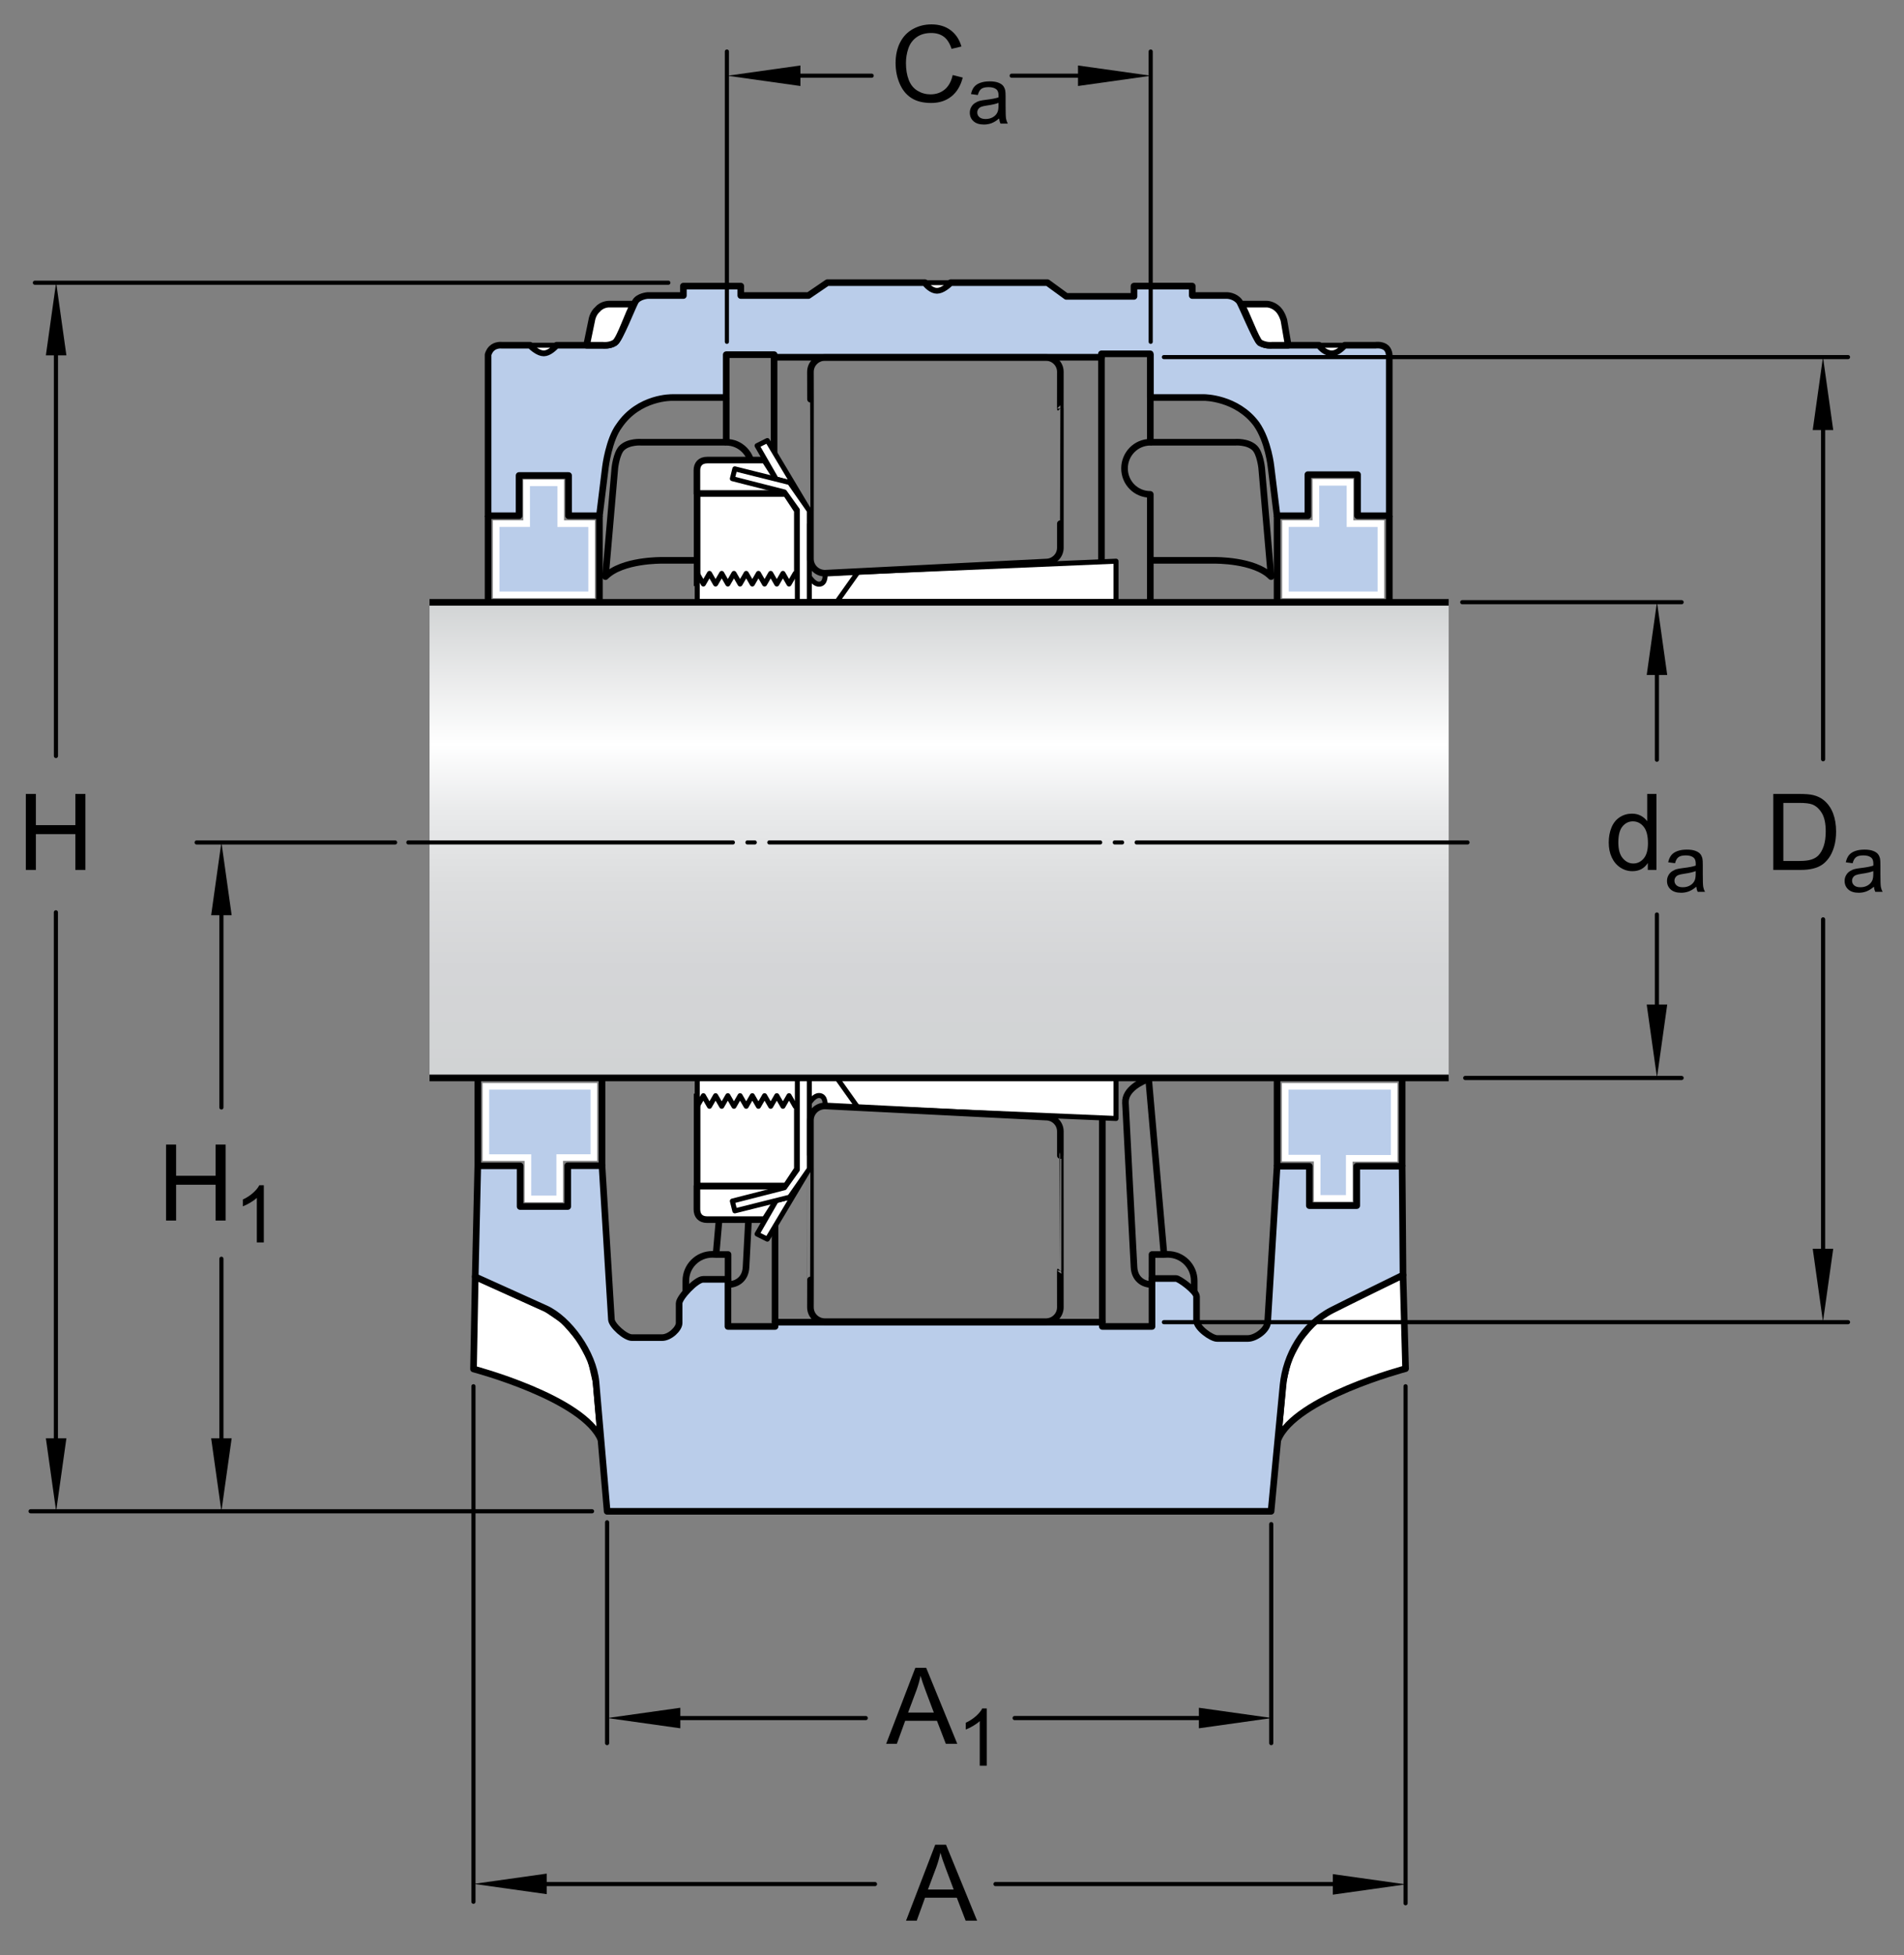 <?xml version="1.0" encoding="utf-8"?>
<!-- Generator: Adobe Illustrator 15.1.0, SVG Export Plug-In . SVG Version: 6.00 Build 0)  -->
<!DOCTYPE svg PUBLIC "-//W3C//DTD SVG 1.1//EN" "http://www.w3.org/Graphics/SVG/1.1/DTD/svg11.dtd">
<svg version="1.1" xmlns="http://www.w3.org/2000/svg" xmlns:xlink="http://www.w3.org/1999/xlink" x="0px" y="0px"
	 width="215.334px" height="221.041px" viewBox="0 0 215.334 221.041" enable-background="new 0 0 215.334 221.041"
	 xml:space="preserve">
<rect x="0" y="0" width="215.334" height="221.041" fill="#808080" stroke="none"/>
<g id="illustration_grund">
	<path fill="none" stroke="#000000" stroke-width="0.748" stroke-linejoin="round" d="M82.726,121.865l-1.744,19.961l-0.428-0.016
		c-1.65,0-2.99,1.34-2.99,2.99v1.324"/>
	<path fill="none" stroke="#000000" stroke-width="0.748" stroke-linejoin="round" d="M80.981,141.826h1.357v3.395
		c1.057,0,1.961-0.662,2.033-1.939c0.066-1.143,0.912-17.307,0.969-18.604c0.072-1.545-1.832-2.406-2.615-2.713"/>
	
		<line fill="none" stroke="#000000" stroke-width="0.748" stroke-linejoin="round" x1="87.657" y1="149.477" x2="87.657" y2="134.105"/>
	<path fill="#FFFFFF" stroke="#000000" stroke-width="0.748" stroke-linejoin="round" d="M53.552,154.768l0.195-10.465l7.945,3.586
		l2.131,1.453l1.744,2.035l1.258,2.326l0.582,2.518l0.58,6.588l0,0C66.05,158.062,53.552,154.768,53.552,154.768L53.552,154.768
		L53.552,154.768z"/>
	<path fill="#FFFFFF" stroke="#000000" stroke-width="0.748" stroke-linejoin="round" d="M158.966,154.73l-0.291-10.582
		l-7.85,3.703l-2.131,1.451l-1.742,2.039l-1.262,2.324l-0.58,2.516l-0.58,6.59l0,0C146.468,158.025,158.966,154.73,158.966,154.73
		L158.966,154.73L158.966,154.73z"/>
	<path fill="#BACDEA" stroke="#000000" stroke-width="0.748" stroke-linejoin="round" d="M70.022,48.141
		c-1.162,1.547-1.549,4.646-1.549,4.646l0,0l-0.68,5.523h-3.488v-4.555h-5.6v4.555H55.2V40.096l0,0c0,0,0.096-0.387,0.387-0.68
		c0.484-0.482,1.164-0.385,1.164-0.385h3.195l0,0c0.291,0.289,0.969,0.871,1.551,0.871s1.162-0.582,1.453-0.871l0,0h5.23
		c0,0,0.775,0.094,1.357-0.291c0.582-0.391,2.033-4.172,2.326-4.65c0.361-0.594,1.355-0.68,1.355-0.68l0,0h4.07v-1.066h6.492v1.066
		h7.654l2.131-1.453h11.043l0,0c0.194,0.291,0.776,0.871,1.356,0.871c0.583,0,1.259-0.58,1.55-0.871l0,0h10.951l2.129,1.549h7.656
		v-1.162h6.588v1.066h3.971l0,0c0,0,0.855,0.023,1.355,0.68c0.225,0.287,1.844,4.26,2.326,4.65c0.678,0.385,1.357,0.291,1.357,0.291
		h5.328l0,0c0.193,0.289,0.775,0.871,1.455,0.871c0.58,0,1.16-0.582,1.453-0.871l0,0h3.486l0,0c0,0,0.582-0.098,1.066,0.193
		c0.484,0.289,0.484,0.971,0.484,0.971l0,0v18.115h-3.586v-4.65h-5.619v4.65h-3.486l-0.68-5.523l0,0c0,0-0.289-2.906-1.646-4.844
		c-2.229-3.002-5.912-3.002-5.912-3.002l0,0h-6.102v-4.939h-5.523v0.387H87.558v-0.293h-5.424v4.846h-6.105l0,0
		C76.028,44.942,72.251,44.846,70.022,48.141L70.022,48.141L70.022,48.141z"/>
	<path fill="#FFFFFF" stroke="#000000" stroke-width="0.748" stroke-linejoin="round" d="M140.362,34.381h2.906l0,0
		c0,0,0.678,0,1.262,0.578c0.484,0.486,0.678,1.262,0.678,1.262l0,0l0.482,2.811l0,0h-1.84l0,0c0,0-0.68,0.094-1.357-0.291
		C142.011,38.35,140.944,35.254,140.362,34.381L140.362,34.381L140.362,34.381L140.362,34.381z"/>
	<path fill="#FFFFFF" stroke="#000000" stroke-width="0.748" stroke-linejoin="round" d="M71.671,34.381H68.86l0,0
		c0,0-0.775,0-1.258,0.578c-0.584,0.486-0.68,1.262-0.68,1.262l0,0l-0.582,2.811l0,0h1.84l0,0c0,0,0.775,0.094,1.357-0.291
		C70.12,38.35,71.091,35.254,71.671,34.381L71.671,34.381L71.671,34.381L71.671,34.381z"/>
	<path fill="#FFFFFF" stroke="#000000" stroke-width="0.561" d="M150.634,39.903c-0.68,0-1.262-0.582-1.455-0.871l0,0h2.908l0,0
		C151.794,39.321,151.214,39.903,150.634,39.903L150.634,39.903L150.634,39.903z"/>
	<path fill="#FFFFFF" stroke="#000000" stroke-width="0.561" d="M104.61,31.958h2.906l0,0c-0.291,0.291-0.967,0.871-1.55,0.871
		C105.387,32.829,104.805,32.249,104.61,31.958L104.61,31.958L104.61,31.958z"/>
	<path fill="#FFFFFF" stroke="#000000" stroke-width="0.561" d="M61.497,39.903c0.582,0,1.162-0.582,1.453-0.871l0,0h-3.004l0,0
		C60.237,39.321,60.915,39.903,61.497,39.903L61.497,39.903L61.497,39.903z"/>
	<path fill="none" stroke="#000000" stroke-width="0.748" stroke-linejoin="round" d="M129.995,63.35h7.363l0,0
		c0,0,4.508-0.078,6.395,1.84l-1.066-12.305c0,0-0.176-1.633-0.775-2.229c-0.779-0.779-2.229-0.658-2.229-0.658h-9.59"/>
	<path fill="none" stroke="#000000" stroke-width="0.748" stroke-linejoin="round" d="M130.093,40.002v9.996
		c-1.623,0-2.914,1.336-2.914,2.961c0,1.621,1.291,2.932,2.914,2.932V68"/>
	
		<line fill="none" stroke="#000000" stroke-width="0.748" stroke-linejoin="round" x1="124.569" y1="40.389" x2="124.569" y2="68.104"/>
	<path fill="none" stroke="#000000" stroke-width="0.748" stroke-linejoin="round" d="M82.233,63.35H74.87l0,0
		c0,0-4.508-0.078-6.396,1.84l1.066-12.305c0,0,0.18-1.633,0.775-2.229c0.783-0.779,2.229-0.658,2.229-0.658h9.59"/>
	<path fill="none" stroke="#000000" stroke-width="0.748" stroke-linejoin="round" d="M82.134,44.958v5.041
		c1.625,0,2.914,1.336,2.914,2.961c0,1.621-1.289,2.932-2.914,2.932V68"/>
	
		<line fill="none" stroke="#000000" stroke-width="0.748" stroke-linejoin="round" x1="87.544" y1="40.389" x2="87.544" y2="68.104"/>
	<polyline fill="#FFFFFF" stroke="#000000" stroke-width="0.748" stroke-linejoin="round" points="90.177,66.254 90.177,57.729 
		88.896,55.79 78.837,55.79 78.837,66.254 	"/>
	<path fill="#FFFFFF" stroke="#000000" stroke-width="0.567" stroke-linejoin="round" d="M91.31,64.836
		c0,0,0.621,1.211,1.312,1.211c0.828,0,0.691-1.211,0.691-1.211l32.904-1.393V68H78.854v-3.174l0.693,1.199l0.691-1.199l0.691,1.199
		l0.695-1.199l0.691,1.199l0.691-1.199l0.691,1.199l0.695-1.199l0.691,1.199l0.693-1.199l0.691,1.199l0.693-1.199l0.691,1.199
		l0.695-1.199l0.689,1.199l0.693-1.199l0.693,1.199L91.31,64.836z"/>
	<line fill="#FFFFFF" stroke="#000000" stroke-width="0.561" x1="94.669" y1="68" x2="97.021" y2="64.692"/>
	<path fill="#FFFFFF" stroke="#000000" stroke-width="0.748" stroke-linejoin="round" d="M78.819,55.79v-2.617
		c0-0.672,0.369-1.158,1.162-1.158h6.512l2.402,3.775H78.819z"/>
	<polygon fill="#FFFFFF" stroke="#000000" stroke-width="0.561" stroke-linejoin="round" points="87.788,54.159 85.62,50.387 
		86.782,49.803 91.53,57.752 89.302,54.553 	"/>
	<polygon fill="#FFFFFF" stroke="#000000" stroke-width="0.561" stroke-linejoin="round" points="90.177,68.036 90.177,57.653 
		88.724,55.62 82.825,54.116 83.103,53.002 89.302,54.553 91.532,57.75 91.532,68.022 	"/>
	
		<path fill="none" stroke="#000000" stroke-width="0.748" stroke-linecap="round" stroke-linejoin="round" stroke-miterlimit="1" d="
		M119.922,46.188l-0.007-0.008c0.002-1.667,0.006-4.14,0.006-4.14c0-0.902-0.734-1.627-1.637-1.627H93.298
		c-0.906,0-1.641,0.725-1.641,1.627c0,0,0.004,1.601,0.007,3.095l0,0c0,0-0.011,14.065-0.007,14.065v0.068v3.914
		c0,0.898,0.734,1.621,1.641,1.621l24.986-1.26c0.902,0,1.637-0.721,1.637-1.619V59.2C119.927,59.2,119.922,46.188,119.922,46.188z"
		/>
	
		<path fill="none" stroke="#000000" stroke-width="0.34" stroke-linecap="round" stroke-linejoin="round" stroke-miterlimit="1" stroke-dasharray="1.814,1.134,0.68,1.134" d="
		M105.791,40.565"/>
	<polyline fill="#FFFFFF" stroke="#000000" stroke-width="0.748" stroke-linejoin="round" points="90.177,123.643 90.177,132.17 
		88.896,134.105 78.837,134.105 78.837,123.643 	"/>
	<path fill="#FFFFFF" stroke="#000000" stroke-width="0.567" stroke-linejoin="round" d="M91.31,125.059
		c0,0,0.621-1.207,1.312-1.207c0.828,0,0.691,1.207,0.691,1.207l32.904,1.391v-4.553H78.854v3.172l0.693-1.197l0.691,1.197
		l0.691-1.197l0.695,1.197l0.691-1.197l0.691,1.197l0.691-1.197l0.695,1.197l0.691-1.197l0.693,1.197l0.691-1.197l0.693,1.197
		l0.691-1.197l0.695,1.197l0.689-1.197l0.693,1.197l0.693-1.197L91.31,125.059z"/>
	<line fill="#FFFFFF" stroke="#000000" stroke-width="0.561" x1="94.669" y1="121.896" x2="97.021" y2="125.203"/>
	<path fill="#FFFFFF" stroke="#000000" stroke-width="0.748" stroke-linejoin="round" d="M78.819,134.105v2.613
		c0,0.682,0.369,1.166,1.162,1.166h6.512l2.402-3.779H78.819z"/>
	<polygon fill="#FFFFFF" stroke="#000000" stroke-width="0.561" stroke-linejoin="round" points="87.788,135.738 85.62,139.51 
		86.782,140.09 91.53,132.141 89.302,135.342 	"/>
	<polygon fill="#FFFFFF" stroke="#000000" stroke-width="0.561" stroke-linejoin="round" points="90.177,121.859 90.177,132.242 
		88.724,134.275 82.825,135.783 83.103,136.893 89.302,135.342 91.532,132.146 91.532,121.875 	"/>
	<path fill="#BACDEA" stroke="#000000" stroke-width="0.748" stroke-linejoin="round" d="M54.036,131.803h4.787v4.598h5.385v-4.611
		h3.877l1.064,17.398c0.053,0.656,1.566,2.035,2.326,2.035h3.393c0.895,0,1.938-1.004,1.938-1.648v-2.227
		c0-0.658,1.93-2.715,2.711-2.715h2.811v5.328h5.33v-0.484h37.01v0.484h5.621v-5.424h2.711c0.359,0,2.324,1.447,2.324,2.033v2.713
		c0,0.836,1.684,2.035,2.326,2.035h3.486c0.828,0,2.156-0.906,2.229-1.816l1.068-17.656h3.648v4.455h5.361v-4.455h5.135
		l0.098,12.303c0,0-6.51,3.189-8.041,3.973c-3.318,1.705-5.193,5.156-5.525,8.432c-0.273,2.74-1.355,14.307-1.355,14.307H68.665l0,0
		l-1.258-14.6c-0.301-3.307-3.086-7.152-5.715-8.33l-7.945-3.586l0.289-12.598V131.803z"/>
	<path fill="none" stroke="#000000" stroke-width="0.748" stroke-linejoin="round" d="M129.897,121.865l1.746,19.961l0.43-0.016
		c1.648,0,2.988,1.34,2.988,2.99v1.324"/>
	
		<line fill="none" stroke="#000000" stroke-width="0.748" stroke-linejoin="round" x1="158.577" y1="131.846" x2="158.577" y2="121.865"/>
	
		<line fill="none" stroke="#000000" stroke-width="0.748" stroke-linejoin="round" x1="144.433" y1="131.846" x2="144.433" y2="121.865"/>
	<path fill="none" stroke="#000000" stroke-width="0.748" stroke-linejoin="round" d="M131.644,141.826h-1.355v3.395
		c-1.059,0-1.961-0.662-2.035-1.939c-0.066-1.143-0.912-17.307-0.971-18.604c-0.072-1.545,1.834-2.406,2.615-2.713"/>
	
		<line fill="none" stroke="#000000" stroke-width="0.748" stroke-linejoin="round" x1="124.667" y1="149.477" x2="124.667" y2="126.406"/>
	
		<line fill="none" stroke="#000000" stroke-width="0.748" stroke-linejoin="round" x1="54.036" y1="131.746" x2="54.036" y2="121.865"/>
	
		<line fill="none" stroke="#000000" stroke-width="0.748" stroke-linejoin="round" x1="68.085" y1="131.846" x2="68.085" y2="121.865"/>
	
		<linearGradient id="SVGID_1_" gradientUnits="userSpaceOnUse" x1="107.448" y1="68.097" x2="107.448" y2="121.695" gradientTransform="matrix(-1 0 0 1 213.657 0)">
		<stop  offset="0" style="stop-color:#D1D3D4"/>
		<stop  offset="0.3" style="stop-color:#FFFFFF"/>
		<stop  offset="0.441" style="stop-color:#E9EAEB"/>
		<stop  offset="0.597" style="stop-color:#DCDDDE"/>
		<stop  offset="0.771" style="stop-color:#D4D5D7"/>
		<stop  offset="1" style="stop-color:#D1D3D4"/>
	</linearGradient>
	<rect x="48.579" y="68.096" fill="url(#SVGID_1_)" width="115.26" height="53.769"/>
	
		<line fill="none" stroke="#000000" stroke-width="0.748" stroke-linejoin="round" x1="163.839" y1="68.096" x2="48.579" y2="68.096"/>
	
		<line fill="none" stroke="#000000" stroke-width="0.748" stroke-linejoin="round" x1="163.839" y1="121.865" x2="48.579" y2="121.865"/>
	
		<line fill="none" stroke="#000000" stroke-width="0.748" stroke-linejoin="round" x1="157.124" y1="58.311" x2="157.124" y2="68.096"/>
	
		<line fill="none" stroke="#000000" stroke-width="0.748" stroke-linejoin="round" x1="144.433" y1="58.311" x2="144.433" y2="68.096"/>
	
		<line fill="none" stroke="#000000" stroke-width="0.748" stroke-linejoin="round" x1="67.794" y1="58.311" x2="67.794" y2="68.096"/>
	<line fill="none" stroke="#000000" stroke-width="0.748" stroke-linejoin="round" x1="55.2" y1="58.311" x2="55.2" y2="68.096"/>
	
		<line fill="none" stroke="#000000" stroke-width="0.468" stroke-linecap="round" stroke-linejoin="round" stroke-dasharray="37.417,1.65,0.825,1.65" x1="165.968" y1="95.239" x2="46.185" y2="95.239"/>
	<polygon fill="#BACDEA" stroke="#FFFFFF" stroke-width="0.748" stroke-miterlimit="10" points="59.558,54.582 63.415,54.582 
		63.415,59.2 66.912,59.2 66.912,67.251 56.112,67.251 56.112,59.195 59.562,59.195 	"/>
	<polygon fill="#BACDEA" stroke="#FFFFFF" stroke-width="0.748" stroke-miterlimit="10" points="148.821,54.525 152.679,54.525 
		152.679,59.2 156.175,59.2 156.175,67.251 145.375,67.251 145.375,59.195 148.825,59.195 	"/>
	
		<path fill="none" stroke="#000000" stroke-width="0.748" stroke-linecap="round" stroke-linejoin="round" stroke-miterlimit="1" d="
		M119.922,143.644l-0.007,0.009c0.002,1.667,0.006,4.14,0.006,4.14c0,0.902-0.734,1.627-1.637,1.627H93.298
		c-0.906,0-1.641-0.725-1.641-1.627c0,0,0.004-1.601,0.007-3.095l0,0c0,0-0.011-14.065-0.007-14.065v-0.068v-3.914
		c0-0.898,0.734-1.621,1.641-1.621l24.986,1.26c0.902,0,1.637,0.721,1.637,1.619v2.725
		C119.927,130.632,119.922,143.644,119.922,143.644z"/>
	<polygon fill="#BACDEA" stroke="#FFFFFF" stroke-width="0.748" stroke-miterlimit="10" points="59.7,135.54 63.302,135.54 
		63.302,130.866 67.167,130.866 67.167,122.813 54.951,122.813 54.951,130.87 59.703,130.87 	"/>
	<polygon fill="#BACDEA" stroke="#FFFFFF" stroke-width="0.748" stroke-miterlimit="10" points="148.963,135.483 152.594,135.483 
		152.594,130.951 157.676,130.951 157.676,122.813 145.347,122.813 145.347,130.927 148.967,130.927 	"/>
</g>
<g id="Seals">
</g>
<g id="Dimensions">
	
		<line fill="none" stroke="#000000" stroke-width="0.468" stroke-linecap="round" stroke-linejoin="round" x1="3.946" y1="31.963" x2="75.587" y2="31.963"/>
	
		<line fill="none" stroke="#000000" stroke-width="0.468" stroke-linecap="round" stroke-linejoin="round" x1="22.239" y1="95.241" x2="44.687" y2="95.241"/>
	
		<line fill="none" stroke="#000000" stroke-width="0.468" stroke-linecap="round" stroke-linejoin="round" x1="3.458" y1="170.854" x2="66.958" y2="170.854"/>
	
		<line fill="none" stroke="#000000" stroke-width="0.468" stroke-linecap="round" stroke-linejoin="round" x1="25.04" y1="165.99" x2="25.04" y2="142.307"/>
	
		<line fill="none" stroke="#000000" stroke-width="0.468" stroke-linecap="round" stroke-linejoin="round" x1="6.321" y1="166.811" x2="6.321" y2="103.14"/>
	
		<line fill="none" stroke="#000000" stroke-width="0.468" stroke-linecap="round" stroke-linejoin="round" x1="25.04" y1="99.071" x2="25.04" y2="125.203"/>
	
		<line fill="none" stroke="#000000" stroke-width="0.468" stroke-linecap="round" stroke-linejoin="round" x1="6.327" y1="35.768" x2="6.327" y2="85.468"/>
	<g>
		<path d="M2.921,98.348v-8.59h1.137v3.527h4.465v-3.527h1.137v8.59H8.522v-4.049H4.058v4.049H2.921z"/>
	</g>
	<g>
		<path d="M18.78,137.988v-8.59h1.137v3.527h4.465v-3.527h1.137v8.59h-1.137v-4.049h-4.465v4.049H18.78z"/>
		<path d="M29.838,140.463h-0.791v-5.041c-0.19,0.183-0.44,0.364-0.75,0.545c-0.309,0.183-0.586,0.318-0.833,0.409v-0.765
			c0.442-0.208,0.829-0.46,1.16-0.756s0.565-0.583,0.703-0.861h0.51V140.463z"/>
	</g>
	
		<line fill="none" stroke="#000000" stroke-width="0.468" stroke-linecap="round" stroke-linejoin="round" x1="158.964" y1="156.723" x2="158.964" y2="215.168"/>
	
		<line fill="none" stroke="#000000" stroke-width="0.468" stroke-linecap="round" stroke-linejoin="round" x1="53.544" y1="156.721" x2="53.544" y2="214.998"/>
	
		<line fill="none" stroke="#000000" stroke-width="0.468" stroke-linecap="round" stroke-linejoin="round" x1="72.224" y1="194.234" x2="97.915" y2="194.234"/>
	
		<line fill="none" stroke="#000000" stroke-width="0.468" stroke-linecap="round" stroke-linejoin="round" x1="140.206" y1="194.232" x2="114.749" y2="194.232"/>
	<g>
		<path d="M102.468,217.145l3.299-8.59h1.225l3.516,8.59h-1.295l-1.002-2.602h-3.592l-0.943,2.602H102.468z M104.946,213.617h2.912
			l-0.896-2.379c-0.273-0.723-0.477-1.316-0.609-1.781c-0.109,0.551-0.264,1.098-0.463,1.641L104.946,213.617z"/>
	</g>
	
		<line fill="none" stroke="#000000" stroke-width="0.468" stroke-linecap="round" stroke-linejoin="round" x1="143.771" y1="172.305" x2="143.771" y2="197.066"/>
	
		<line fill="none" stroke="#000000" stroke-width="0.468" stroke-linecap="round" stroke-linejoin="round" x1="68.661" y1="172.098" x2="68.661" y2="197.066"/>
	
		<line fill="none" stroke="#000000" stroke-width="0.468" stroke-linecap="round" stroke-linejoin="round" x1="57.341" y1="213" x2="98.958" y2="213"/>
	
		<line fill="none" stroke="#000000" stroke-width="0.468" stroke-linecap="round" stroke-linejoin="round" x1="155.284" y1="213" x2="112.583" y2="213"/>
	<g>
		<path d="M100.222,197.141l3.299-8.59h1.225l3.516,8.59h-1.295l-1.002-2.602h-3.592l-0.943,2.602H100.222z M102.7,193.613h2.912
			l-0.896-2.379c-0.273-0.723-0.477-1.316-0.609-1.781c-0.109,0.551-0.264,1.098-0.463,1.641L102.7,193.613z"/>
		<path d="M111.597,199.615h-0.791v-5.041c-0.191,0.183-0.44,0.364-0.75,0.545c-0.309,0.183-0.586,0.318-0.833,0.409v-0.765
			c0.442-0.208,0.829-0.46,1.161-0.756c0.33-0.296,0.564-0.583,0.703-0.861h0.51V199.615z"/>
	</g>
	
		<line fill="none" stroke="#000000" stroke-width="0.468" stroke-linecap="round" stroke-linejoin="round" x1="131.632" y1="40.37" x2="209.003" y2="40.37"/>
	
		<line fill="none" stroke="#000000" stroke-width="0.468" stroke-linecap="round" stroke-linejoin="round" x1="165.374" y1="68.081" x2="190.183" y2="68.081"/>
	
		<line fill="none" stroke="#000000" stroke-width="0.468" stroke-linecap="round" stroke-linejoin="round" x1="165.708" y1="121.867" x2="190.183" y2="121.867"/>
	
		<line fill="none" stroke="#000000" stroke-width="0.468" stroke-linecap="round" stroke-linejoin="round" x1="131.632" y1="149.475" x2="209.003" y2="149.475"/>
	<g>
		<path d="M186.359,98.348v-0.785c-0.395,0.617-0.975,0.926-1.74,0.926c-0.496,0-0.952-0.137-1.368-0.41s-0.738-0.655-0.967-1.146
			s-0.343-1.054-0.343-1.69c0-0.621,0.104-1.185,0.311-1.69s0.518-0.894,0.932-1.163s0.877-0.404,1.389-0.404
			c0.375,0,0.709,0.079,1.002,0.237s0.531,0.364,0.715,0.618v-3.082h1.049v8.59H186.359z M183.025,95.242
			c0,0.797,0.168,1.393,0.504,1.787s0.732,0.592,1.189,0.592c0.461,0,0.853-0.188,1.175-0.565s0.483-0.952,0.483-1.726
			c0-0.852-0.164-1.477-0.492-1.875s-0.732-0.598-1.213-0.598c-0.469,0-0.86,0.191-1.175,0.574S183.025,94.418,183.025,95.242z"/>
		<path d="M191.844,100.247c-0.293,0.249-0.575,0.425-0.846,0.527c-0.271,0.103-0.562,0.154-0.873,0.154
			c-0.513,0-0.906-0.125-1.182-0.376c-0.275-0.25-0.413-0.57-0.413-0.96c0-0.229,0.052-0.438,0.156-0.626
			c0.104-0.189,0.24-0.341,0.408-0.455c0.169-0.114,0.358-0.201,0.569-0.259c0.155-0.041,0.39-0.081,0.703-0.119
			c0.639-0.076,1.108-0.167,1.41-0.272c0.003-0.108,0.005-0.177,0.005-0.207c0-0.322-0.075-0.549-0.224-0.681
			c-0.203-0.179-0.503-0.268-0.901-0.268c-0.372,0-0.646,0.065-0.824,0.196c-0.177,0.13-0.309,0.361-0.394,0.692l-0.773-0.105
			c0.07-0.331,0.187-0.598,0.348-0.802c0.161-0.203,0.394-0.36,0.699-0.47c0.304-0.11,0.657-0.165,1.059-0.165
			c0.398,0,0.722,0.047,0.971,0.141s0.433,0.212,0.55,0.354c0.117,0.143,0.199,0.322,0.246,0.539c0.026,0.135,0.04,0.378,0.04,0.729
			v1.055c0,0.735,0.017,1.201,0.05,1.395c0.034,0.195,0.101,0.382,0.2,0.561h-0.826C191.92,100.659,191.867,100.467,191.844,100.247
			z M191.777,98.48c-0.287,0.117-0.718,0.217-1.291,0.299c-0.326,0.047-0.556,0.1-0.69,0.158s-0.239,0.145-0.312,0.257
			c-0.074,0.113-0.11,0.238-0.11,0.375c0,0.211,0.08,0.387,0.239,0.527c0.16,0.141,0.394,0.211,0.701,0.211
			c0.305,0,0.576-0.066,0.812-0.2c0.238-0.133,0.412-0.316,0.523-0.547c0.085-0.179,0.127-0.442,0.127-0.791V98.48z"/>
	</g>
	<g>
		<path d="M200.552,98.348v-8.59h2.959c0.668,0,1.178,0.041,1.529,0.123c0.492,0.113,0.912,0.318,1.26,0.615
			c0.453,0.383,0.792,0.872,1.017,1.468s0.337,1.276,0.337,2.042c0,0.652-0.076,1.23-0.229,1.734s-0.348,0.921-0.586,1.251
			s-0.499,0.59-0.782,0.779s-0.625,0.333-1.025,0.431s-0.86,0.146-1.38,0.146H200.552z M201.688,97.334h1.834
			c0.566,0,1.011-0.053,1.333-0.158s0.579-0.254,0.771-0.445c0.27-0.27,0.479-0.632,0.63-1.087s0.226-1.007,0.226-1.655
			c0-0.898-0.147-1.589-0.442-2.071s-0.653-0.806-1.075-0.97c-0.305-0.117-0.795-0.176-1.471-0.176h-1.805V97.334z"/>
		<path d="M211.931,100.247c-0.293,0.249-0.575,0.425-0.846,0.527c-0.271,0.103-0.562,0.154-0.873,0.154
			c-0.513,0-0.906-0.125-1.182-0.376c-0.275-0.25-0.413-0.57-0.413-0.96c0-0.229,0.052-0.438,0.156-0.626
			c0.104-0.189,0.24-0.341,0.408-0.455c0.169-0.114,0.358-0.201,0.569-0.259c0.155-0.041,0.39-0.081,0.703-0.119
			c0.639-0.076,1.108-0.167,1.41-0.272c0.003-0.108,0.005-0.177,0.005-0.207c0-0.322-0.075-0.549-0.224-0.681
			c-0.203-0.179-0.503-0.268-0.901-0.268c-0.372,0-0.646,0.065-0.824,0.196c-0.177,0.13-0.309,0.361-0.394,0.692l-0.773-0.105
			c0.07-0.331,0.187-0.598,0.348-0.802c0.161-0.203,0.394-0.36,0.699-0.47c0.304-0.11,0.657-0.165,1.059-0.165
			c0.398,0,0.722,0.047,0.971,0.141s0.433,0.212,0.55,0.354c0.117,0.143,0.199,0.322,0.246,0.539c0.026,0.135,0.04,0.378,0.04,0.729
			v1.055c0,0.735,0.017,1.201,0.05,1.395c0.034,0.195,0.101,0.382,0.2,0.561h-0.826
			C212.007,100.659,211.954,100.467,211.931,100.247z M211.864,98.48c-0.287,0.117-0.718,0.217-1.291,0.299
			c-0.326,0.047-0.556,0.1-0.69,0.158s-0.239,0.145-0.312,0.257c-0.074,0.113-0.11,0.238-0.11,0.375c0,0.211,0.08,0.387,0.239,0.527
			c0.16,0.141,0.394,0.211,0.701,0.211c0.305,0,0.576-0.066,0.812-0.2c0.238-0.133,0.412-0.316,0.523-0.547
			c0.085-0.179,0.127-0.442,0.127-0.791V98.48z"/>
	</g>
	
		<line fill="none" stroke="#000000" stroke-width="0.468" stroke-linecap="round" stroke-linejoin="round" x1="206.185" y1="144.604" x2="206.185" y2="103.934"/>
	
		<line fill="none" stroke="#000000" stroke-width="0.468" stroke-linecap="round" stroke-linejoin="round" x1="206.185" y1="43.245" x2="206.185" y2="85.835"/>
	
		<line fill="none" stroke="#000000" stroke-width="0.468" stroke-linecap="round" stroke-linejoin="round" x1="187.388" y1="116.75" x2="187.388" y2="103.387"/>
	
		<line fill="none" stroke="#000000" stroke-width="0.468" stroke-linecap="round" stroke-linejoin="round" x1="187.388" y1="71.1" x2="187.388" y2="85.887"/>
	
		<line fill="none" stroke="#000000" stroke-width="0.468" stroke-linecap="round" stroke-linejoin="round" x1="130.138" y1="38.643" x2="130.138" y2="5.825"/>
	
		<line fill="none" stroke="#000000" stroke-width="0.468" stroke-linecap="round" stroke-linejoin="round" x1="82.208" y1="38.643" x2="82.208" y2="5.825"/>
	<g>
		<path d="M107.744,8.483l1.137,0.287c-0.238,0.934-0.667,1.646-1.286,2.136s-1.376,0.735-2.271,0.735
			c-0.926,0-1.679-0.188-2.259-0.565s-1.021-0.923-1.324-1.638s-0.454-1.482-0.454-2.303c0-0.895,0.171-1.675,0.513-2.341
			s0.828-1.172,1.459-1.518s1.325-0.519,2.083-0.519c0.859,0,1.582,0.219,2.168,0.656s0.994,1.053,1.225,1.846l-1.119,0.264
			c-0.199-0.625-0.488-1.08-0.867-1.365s-0.855-0.428-1.43-0.428c-0.66,0-1.212,0.158-1.655,0.475s-0.755,0.741-0.935,1.274
			s-0.27,1.083-0.27,1.649c0,0.73,0.106,1.368,0.319,1.913s0.544,0.952,0.993,1.222s0.936,0.404,1.459,0.404
			c0.637,0,1.176-0.184,1.617-0.551S107.588,9.206,107.744,8.483z"/>
		<path d="M112.994,13.395c-0.293,0.249-0.575,0.425-0.846,0.527c-0.271,0.103-0.562,0.154-0.873,0.154
			c-0.513,0-0.906-0.125-1.182-0.376c-0.275-0.25-0.413-0.57-0.413-0.96c0-0.229,0.052-0.438,0.156-0.626
			c0.104-0.189,0.24-0.341,0.408-0.455c0.169-0.114,0.358-0.201,0.569-0.259c0.155-0.041,0.39-0.081,0.703-0.119
			c0.639-0.076,1.108-0.167,1.41-0.272c0.003-0.108,0.005-0.177,0.005-0.207c0-0.322-0.075-0.549-0.224-0.681
			c-0.203-0.179-0.503-0.268-0.901-0.268c-0.372,0-0.646,0.065-0.824,0.196c-0.177,0.13-0.309,0.361-0.394,0.692l-0.773-0.105
			c0.07-0.331,0.187-0.598,0.348-0.802c0.161-0.203,0.394-0.36,0.699-0.47c0.304-0.11,0.657-0.165,1.059-0.165
			c0.398,0,0.722,0.047,0.971,0.141s0.433,0.212,0.55,0.354c0.117,0.143,0.199,0.322,0.246,0.539c0.026,0.135,0.04,0.378,0.04,0.729
			v1.055c0,0.735,0.017,1.201,0.05,1.395c0.034,0.195,0.101,0.382,0.2,0.561h-0.826C113.07,13.806,113.018,13.614,112.994,13.395z
			 M112.928,11.628c-0.287,0.117-0.718,0.217-1.291,0.299c-0.326,0.047-0.556,0.1-0.69,0.158s-0.239,0.145-0.312,0.257
			c-0.074,0.113-0.11,0.238-0.11,0.375c0,0.211,0.08,0.387,0.239,0.527c0.16,0.141,0.394,0.211,0.701,0.211
			c0.305,0,0.576-0.066,0.812-0.2c0.238-0.133,0.412-0.316,0.523-0.547c0.085-0.179,0.127-0.442,0.127-0.791V11.628z"/>
	</g>
	
		<line fill="none" stroke="#000000" stroke-width="0.468" stroke-linecap="round" stroke-linejoin="round" x1="85.093" y1="8.559" x2="98.583" y2="8.559"/>
	
		<line fill="none" stroke="#000000" stroke-width="0.468" stroke-linecap="round" stroke-linejoin="round" x1="127.081" y1="8.559" x2="114.417" y2="8.559"/>
	<polygon points="7.509,40.172 6.349,31.918 5.188,40.172 	"/>
	<polygon points="5.188,162.605 6.349,170.859 7.509,162.605 	"/>
	<polygon points="23.88,162.605 25.04,170.859 26.2,162.605 	"/>
	<polygon points="26.2,103.469 25.04,95.215 23.88,103.469 	"/>
	<polygon points="186.235,113.572 187.396,121.826 188.556,113.572 	"/>
	<polygon points="188.556,76.311 187.396,68.057 186.235,76.311 	"/>
	<polygon points="205.011,141.176 206.171,149.43 207.331,141.176 	"/>
	<polygon points="207.331,48.618 206.171,40.364 205.011,48.618 	"/>
	<polygon points="90.524,7.403 82.271,8.563 90.524,9.723 	"/>
	<polygon points="121.917,9.723 130.171,8.563 121.917,7.403 	"/>
	<polygon points="76.942,193.068 68.688,194.229 76.942,195.389 	"/>
	<polygon points="135.589,195.389 143.843,194.229 135.589,193.068 	"/>
	<polygon points="61.829,211.818 53.575,212.979 61.829,214.139 	"/>
	<polygon points="150.735,214.195 158.989,213.035 150.735,211.875 	"/>
</g>
</svg>